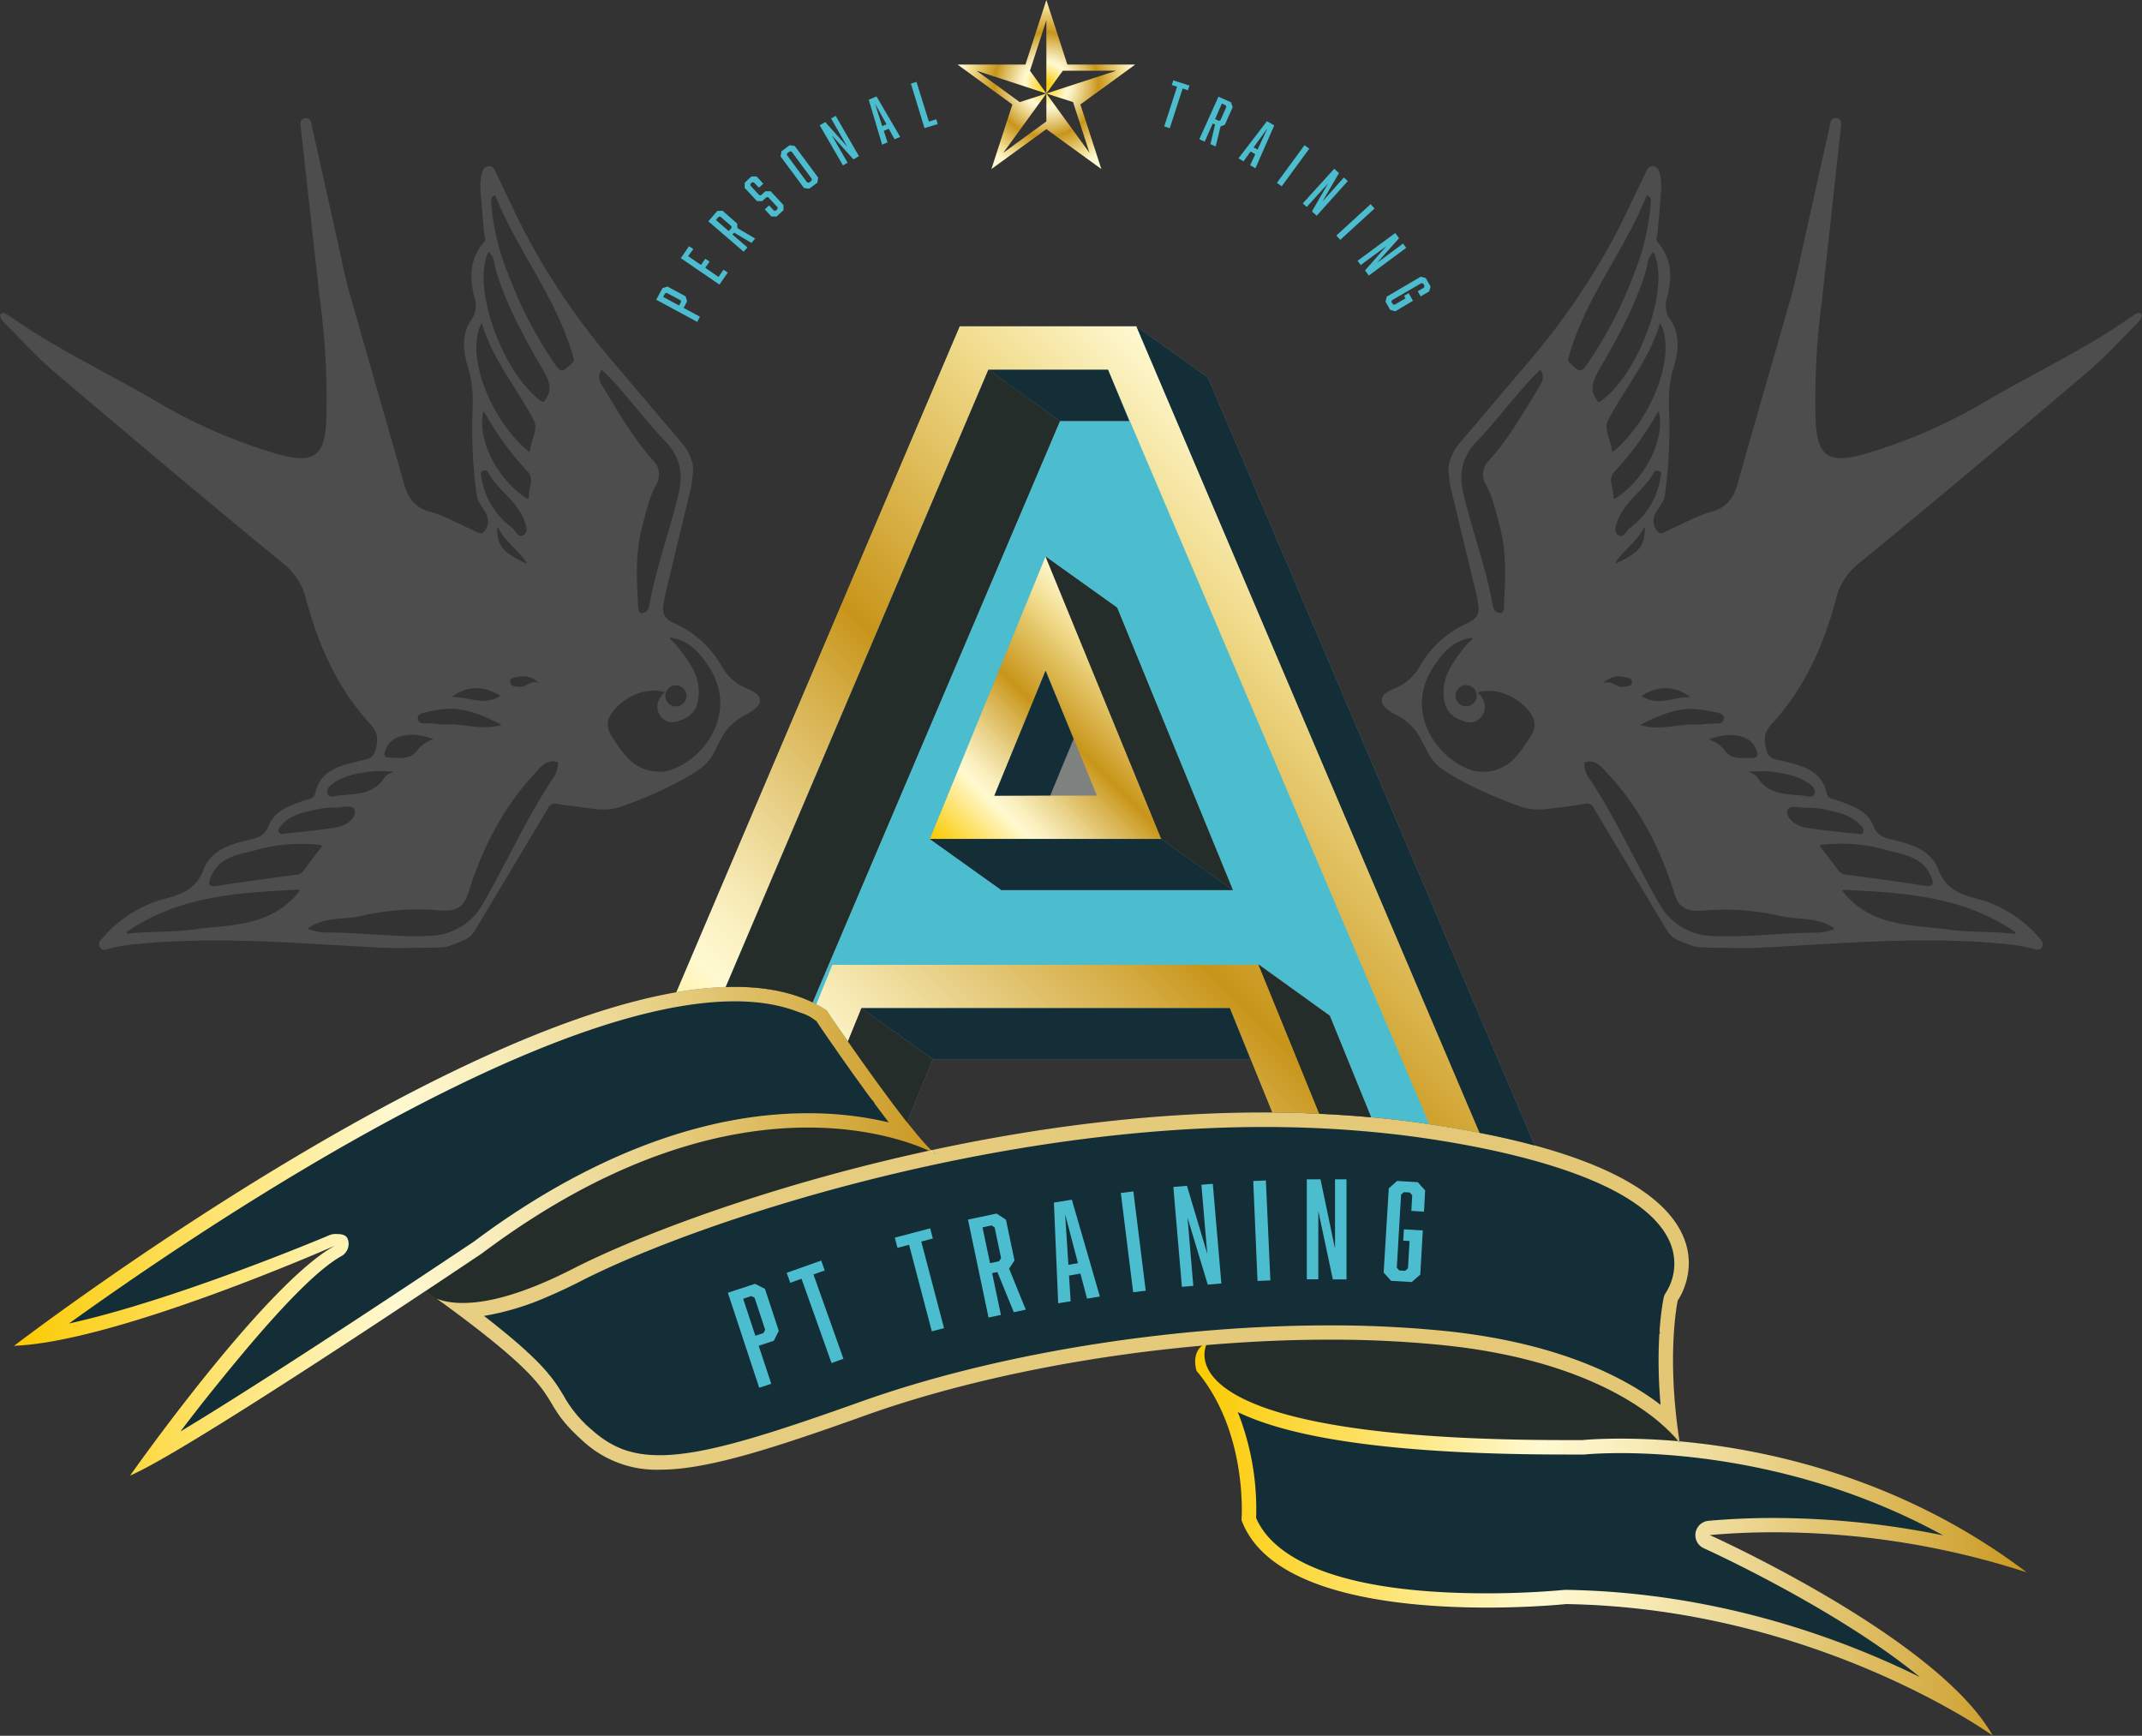 <svg xmlns="http://www.w3.org/2000/svg" xmlns:xlink="http://www.w3.org/1999/xlink" viewBox="0 0 500 405.15"><rect x="0" y="0" width="500" height="405.15" fill="#333333" stroke="none"/><defs><style>.cls-1{isolation:isolate;}.cls-2{fill:none;}.cls-24,.cls-3{fill:#142e37;}.cls-4{fill:#4cbdcf;}.cls-5{fill:url(#radial-gradient);}.cls-6{fill:#4d4d4d;}.cls-7{fill:#252d2a;}.cls-8{fill:url(#Gold);}.cls-9{fill:url(#Gold-2);}.cls-10{fill:url(#Gold-3);}.cls-11{fill:url(#Gold-4);}.cls-12{fill:#7d817f;}.cls-13{fill:url(#Gold-5);}.cls-14{fill:url(#Gold-6);}.cls-15{fill:url(#Gold-7);}.cls-16{fill:url(#Gold-8);}.cls-17{fill:url(#Gold-9);}.cls-18{fill:url(#Gold-10);}.cls-19{fill:url(#Gold-11);}.cls-20{fill:url(#Gold-12);}.cls-21{fill:url(#Gold-13);}.cls-22{fill:url(#Gold-14);}.cls-23,.cls-24{mix-blend-mode:multiply;}</style><radialGradient id="radial-gradient" cx="378.62" cy="329.07" r="20.24" gradientUnits="userSpaceOnUse"><stop offset="0.01" stop-color="#fbca00"/><stop offset="0.25" stop-color="#fff9d1"/><stop offset="0.3" stop-color="#faf0c0"/><stop offset="0.39" stop-color="#ecd793"/><stop offset="0.52" stop-color="#d7b04b"/><stop offset="0.6" stop-color="#c8951a"/><stop offset="0.82" stop-color="#e9ce76"/><stop offset="0.87" stop-color="#f1dc8d"/><stop offset="1" stop-color="#fff9d1"/></radialGradient><linearGradient id="Gold" x1="232.88" y1="645.24" x2="528.58" y2="645.24" xlink:href="#radial-gradient"/><linearGradient id="Gold-2" x1="232.88" y1="578.26" x2="528.58" y2="578.26" xlink:href="#radial-gradient"/><linearGradient id="Gold-3" x1="137.66" y1="578.26" x2="352.8" y2="578.26" xlink:href="#radial-gradient"/><linearGradient id="Gold-4" x1="232.88" y1="623.26" x2="528.58" y2="623.26" xlink:href="#radial-gradient"/><linearGradient id="Gold-5" x1="232.88" y1="645.82" x2="528.58" y2="645.82" xlink:href="#radial-gradient"/><linearGradient id="Gold-6" x1="413.35" y1="645.82" x2="607.46" y2="645.82" xlink:href="#radial-gradient"/><linearGradient id="Gold-7" x1="232.88" y1="645.96" x2="528.58" y2="645.96" xlink:href="#radial-gradient"/><linearGradient id="Gold-8" x1="413.35" y1="645.96" x2="607.46" y2="645.96" xlink:href="#radial-gradient"/><linearGradient id="Gold-9" x1="-4317.16" y1="610.68" x2="6567.36" y2="610.68" xlink:href="#radial-gradient"/><linearGradient id="Gold-10" x1="134.06" y1="596.71" x2="503.44" y2="596.71" xlink:href="#radial-gradient"/><linearGradient id="Gold-11" x1="410.1" y1="668.89" x2="744.92" y2="668.89" xlink:href="#radial-gradient"/><linearGradient id="Gold-12" x1="355.2" y1="508.92" x2="401.66" y2="462.46" xlink:href="#radial-gradient"/><linearGradient id="Gold-13" x1="309.25" y1="628.2" x2="475.79" y2="461.66" xlink:href="#radial-gradient"/><linearGradient id="Gold-14" x1="289.88" y1="608.82" x2="456.41" y2="442.29" xlink:href="#radial-gradient"/></defs><title>Untitled-2</title><g class="cls-1"><g id="Layer_1" data-name="Layer 1"><polygon class="cls-2" points="244.13 129.89 217.13 195.81 271.14 195.81 244.13 129.89"/><path class="cls-2" d="M335.53,544.63l-3.18,7.81c3.88,5.55,9.32,13.19,13.8,18.87a69.4,69.4,0,0,0,5.63,6.52c24.6-5.3,52-9,79.58-8.79h.07l-9.95-24.41Z" transform="translate(-134.37 -309.34)"/><path class="cls-3" d="M533.42,667.64c40.12-3.55,74,8.7,74,8.7-29.06-22-60.5-28.74-81-30.58l-.27,0a127.78,127.78,0,0,0-22.37-.27c-92.38.55-89.18-18.67-87.83-22.17a3.17,3.17,0,0,1,.25-.54,4.38,4.38,0,0,0-1.09.62c-2.75,2-1.43,6-1.43,6,12.1,14.33,10.5,34.81,10.5,34.81,9.72,26.56,75.76,19.61,75.76,19.61,58.23.94,99.57,30.69,99.57,30.69C586.58,691.53,533.42,667.64,533.42,667.64Z" transform="translate(-134.37 -309.34)"/><path class="cls-3" d="M525.94,612.91s16.37-22.73-33.39-36.19c-3.86-1.05-8.11-2-12.8-3h-.08c-3.66-.72-7.61-1.39-11.82-2l-1.07-.16c-8.1-1.17-16.28-1.9-24.47-2.27q-5.47-.26-10.95-.28h-.07c-27.57-.19-55,3.49-79.57,8.79a12.07,12.07,0,0,0,1,.86s-.52-.29-1.53-.75c-2.92.63-5.79,1.29-8.62,2-8.48,2-16.56,4.2-24.13,6.46h-.08q-6.36,1.9-12.22,3.84h0l-.06,0c-8.66,2.87-16.41,5.76-23,8.47-6,2.45-11,4.76-15,6.77-18.29,9.36-27.55,8.71-31.9,6.94,33.18,24,21.76,22.12,34,33.12,12.6,11.36,27.68,7.88,66-5.83,22.59-8.09,50.82-13.86,78.87-16.33a4.38,4.38,0,0,1,1.09-.62,3.17,3.17,0,0,0-.25.54,299.12,299.12,0,0,1,55.45,0c38.5,4,52.5,19.57,54.75,22.41l.27,0C523.21,625.33,525.94,612.91,525.94,612.91Z" transform="translate(-134.37 -309.34)"/><path class="cls-3" d="M286.79,579.43a110.1,110.1,0,0,1,24.38-6.14l1.72-.21a89.41,89.41,0,0,1,11.13-.55h.07a76.15,76.15,0,0,1,20.3,2.92,51.67,51.67,0,0,1,6.81,2.49c1,.46,1.53.75,1.53.75a12.07,12.07,0,0,1-1-.86,67.78,67.78,0,0,1-5.64-6.52c-4.47-5.68-9.91-13.32-13.8-18.87l0-.05v0c-3-4.23-5-7.24-5-7.24-.77-.5-1.57-1-2.39-1.38-.3-.15-.6-.32-.91-.47-5.74-2.75-12.59-3.83-20.24-3.58h0a84.52,84.52,0,0,0-11.43,1.23h-.07c-60.6,10.51-154.6,82.52-154.6,82.52,23.94-.86,74.91-23.37,74.91-23.37-16.44,9-47.82,53.66-47.82,53.66,9.87-4.17,48.22-29.3,68.83-43l.21-.14c7.85-5.21,13.07-8.73,13.07-8.73a175.25,175.25,0,0,1,26.51-16.57l.09,0a136.19,136.19,0,0,1,13.39-5.85Z" transform="translate(-134.37 -309.34)"/><path class="cls-4" d="M287.55,379.3l1.48-2.73,1.16-.34,4.23,2.28.34,1.17-.82,1.52,3.82,2.07-.65,1.2Zm5.71.15L290,377.7l-.38.12-.45.82,3.72,2,.45-.81Z" transform="translate(-134.37 -309.34)"/><path class="cls-4" d="M293.29,369.6l1.92-2.79,1,.66L295,369.13l3,2.05,1-1.45,1,.67-1,1.45,3.09,2.13,1.16-1.69,1,.67-1.94,2.81Z" transform="translate(-134.37 -309.34)"/><path class="cls-4" d="M299.72,361l2.07-2.41,1.22-.08,3.42,3,.08,1.07,4.14,2.45-.87,1-4.06-2.39-.38.45,3.51,3-.9,1Zm5.4,1.15-2.58-2.23-.4,0-.66.76,3,2.6.66-.76Z" transform="translate(-134.37 -309.34)"/><path class="cls-4" d="M310.32,351.91l-.41,0-.37.34v.41l2.08,2.24.41,0,1-.92,1.22,0,3,3.21,0,1.21-1.6,1.48-1.21,0-1.55-1.67,1-.94,1.16,1.25.4,0,.42-.39,0-.41-2.18-2.35h-.41l-1,.91-1.22,0-2.88-3.11.05-1.21,1.54-1.43,1.21,0,1.56,1.68-1,.94Z" transform="translate(-134.37 -309.34)"/><path class="cls-4" d="M325.34,350.78l-.18,1.2-1.92,1.42-1.2-.18-5.45-7.36.18-1.2,1.92-1.42,1.2.18Zm-7.23-5.66-.06.4,4.73,6.4.4.06.64-.47.06-.4-4.73-6.39-.4-.06Z" transform="translate(-134.37 -309.34)"/><path class="cls-4" d="M325.71,338.57l1.29-.74,5.13,5.74L328.37,337l1.07-.62,5.43,9.41-1.28.75-5.08-5.65,3.71,6.43-1.08.63Z" transform="translate(-134.37 -309.34)"/><path class="cls-4" d="M340.68,339.89l.86,2.68-1.26.54-3.12-10.49,1.81-.78,5.53,9.45-1.31.56-1.36-2.46Zm-2.06-6.35,1.68,5.23,1-.42Z" transform="translate(-134.37 -309.34)"/><path class="cls-4" d="M350.17,339.24,347,328.86l1.31-.41,2.88,9.26,1.73-.53.35,1.12Z" transform="translate(-134.37 -309.34)"/><path class="cls-4" d="M410.43,330l-3,9.26-1.3-.42,3-9.26-1.24-.39.35-1.09,3.78,1.21-.35,1.09Z" transform="translate(-134.37 -309.34)"/><path class="cls-4" d="M418.79,331.91l2.9,1.29.43,1.14-1.84,4.12-1,.39-1.14,4.67-1.22-.54L418,338.4l-.54-.24-1.88,4.24-1.26-.56Zm.46,5.5,1.39-3.11-.15-.38-.91-.4L418,337.15l.91.4Z" transform="translate(-134.37 -309.34)"/><path class="cls-4" d="M426.3,344.69,424.64,347l-1.18-.7,6.65-8.68,1.7,1-4.39,10-1.23-.73,1.19-2.55Zm3.93-5.4L427,343.73l.91.54Z" transform="translate(-134.37 -309.34)"/><path class="cls-4" d="M438.87,343.24l1.11.81-6.43,8.78-1.11-.82Z" transform="translate(-134.37 -309.34)"/><path class="cls-4" d="M445.82,348.73l1.11,1-3.87,6.65,5-5.6.92.83-7.26,8.08-1.11-1,3.79-6.56-5,5.51-.92-.83Z" transform="translate(-134.37 -309.34)"/><path class="cls-4" d="M454.3,357l.93,1-8,7.32-.93-1Z" transform="translate(-134.37 -309.34)"/><path class="cls-4" d="M460.06,363.73l.89,1.2-5.13,5.75,6.06-4.49.74,1-8.74,6.47-.88-1.2,5-5.68-6,4.42-.74-1Z" transform="translate(-134.37 -309.34)"/><path class="cls-4" d="M466,373.93l1.17.31,1.13,1.95-.31,1.17-2,1.16-.69-1.19,1.48-.86.1-.39-.32-.55-.39-.11-6.89,4-.11.39.33.55.39.11,2.58-1.49-.35-.6,1.07-.61,1,1.78L460.08,382l-1.18-.31-1.12-1.95.31-1.17Z" transform="translate(-134.37 -309.34)"/><path class="cls-5" d="M357.89,324.41h15.84l4.89-15.07,4.9,15.07h15.84l-12.8,9.32,4.9,15.07-12.84-9.32-12.83,9.32,4.9-15.07Zm4.45,1.44,10.06,7.32,6.22-2ZM368.57,345l10.05-7.32v-6.52Zm10.05-13.84v-17.1l-3.83,11.79Zm0,0,16.29-5.31H382.46ZM388.68,345l-3.83-11.83-6.23-2Z" transform="translate(-134.37 -309.34)"/><path class="cls-6" d="M302.63,481.88a11.67,11.67,0,0,1,3.45-4.19c1.34-1.33,5.7-2.63,5.67-4.86s-3.83-2.68-5.7-4.3a11.85,11.85,0,0,1-2.91-3.16,24,24,0,0,0-11.51-10.62c-3.48-1.59-2.41-3.83-2-6.57.46-1.89,4.85-20.1,5.93-24.58a15.67,15.67,0,0,0,.35-2l.28-2.42-.12-1.43a12.28,12.28,0,0,0-2.3-4.75c-5.49-6.41-10.92-12.87-16.39-19.3a163.62,163.62,0,0,1-19.61-28.49c-2.68-5-5-10.13-7.46-15.2-.43-.87-.73-2-1.91-1.86s-1.49,1.22-1.67,2.16a13.78,13.78,0,0,0-.2,3.39c.23,3.31.54,6.62.82,9.93.16,1.16.59,1.54-.06,2.3-3.34,3.9-3.38,8.38-2.12,13a5.72,5.72,0,0,1-.92,5.27c-2.29,3.43-1.69,7.49-.55,11.23s1.1,7.24.94,11.16a110.47,110.47,0,0,0,1,18.29c.2,1.57,1.49,3,2.28,4.48a3.65,3.65,0,0,1-.57,4.07c-.75.93-2-.12-3-.54-3.2-1.41-6.3-3.19-9.64-4.11-3.56-1-5.1-3.19-6-6.43-4.18-14.75-8.45-29.47-12.64-44.21-.79-2.78-1.44-5.6-2-8.43l-6.81-30.56c-.18-1-.29-2.46-1.77-2.21-1.22.21-1,1.45-.88,2.42L209,378.9a174.48,174.48,0,0,1,1.54,28.61c-.35,8.58-3.19,10.14-11.52,7.77a122.63,122.63,0,0,1-28.33-12.35c-11.29-6.61-23.19-12.16-33.93-19.71-.71-.49-1.76-1.15-2.18-.62s.18,1.51.72,2c3.94,3.94,7.69,8.1,11.92,11.7,17.7,15,35.45,30,53.43,44.7a15.24,15.24,0,0,1,5.26,8.57c2.88,10.62,7.33,20.54,14.85,28.72,1.86,2,1.92,3.53,1.33,5.93s-2.33,2.31-4,2.76c-4.33,1.15-8.91,2-10.12,7.46-.35,1.54-1.79,1.41-2.87,1.83-3.18,1.22-6.62,2.27-8,5.76-.84,2.18-2.23,2.79-4.26,3.26-4.43,1-9.15,2.37-10.91,6.93-1.69,4.39-4.69,5.73-8.76,6.82a28.72,28.72,0,0,0-14.64,9c-.61.71-1.52,1.46-.71,2.52.66.85,1.48.32,2.31.13a42.77,42.77,0,0,1,5.35-.93c19.48-2,38.92-.19,58.36.8,1,0,2.61.08,3.6.06,6.18-.07,5.15,0,9.92-.16a6.45,6.45,0,0,0,2.21-.45l2.86-1.11h0a5.66,5.66,0,0,0,2.78-2.35l17-28.4a1.75,1.75,0,0,1,2.2-1.17c2.44.39,4.91.65,7.36,1h0c.9.11,4.63.87,8.08-.54,0,0,10.28-3.49,17.64-8.44C300.4,487.06,301.18,484.59,302.63,481.88ZM248.3,368.33a.17.17,0,0,1,.26-.05c1.28,1.08,1.17,2.73,1.57,4.07,2.46,8.31,6.63,15.79,10.94,23.24.77,1.32,2.28,3.93,1.18,6a5.57,5.57,0,0,1-.89,1.44.36.36,0,0,1-.47.07C251.81,396.75,244.46,376.64,248.3,368.33Zm9.08,57.37c-6.64-4.15-11.67-13.44-10.22-20.14a.16.16,0,0,1,.29,0,70,70,0,0,0,10.28,14.06,3.33,3.33,0,0,1,.5,2.88,15.72,15.72,0,0,0-.44,3A.27.27,0,0,1,257.38,425.7Zm-2.13,41.66a5,5,0,0,1,4.87,1.37c-2.14-.69-2.85,1.08-4.52.91-.83-.09-2,0-2.13-1C253.27,467.52,254.47,467.49,255.25,467.36Zm-4.62-34.89c1.81,3.61,4.76,5.19,6.6,8.15a.13.13,0,0,1-.16.18c-5.36-2.55-6.63-4-6.64-8.28A.11.11,0,0,1,250.63,432.47Zm-3.8-47.78c2.59,8.76,8.22,15.22,12.1,22.66,1.2,2.3-.64,4.54-.85,7.21a.22.22,0,0,1-.36.16C248.6,407,242.91,391.94,246.83,384.69ZM246.78,421c-.16-.87-.54-1.68.77-1.85a.87.87,0,0,1,.66.28c2.22,4.29,6.87,6.74,8.55,11.44.44,1.21,1,2.65-.13,3.33-1.37.85-1.85-1-2.73-1.67A18,18,0,0,1,246.78,421Zm4.42,50.76c-3.91,2.52-7.69.1-11.4.28C243.28,469.32,247.43,469.31,251.2,471.8Zm-16.8,3.67c5.46-1.21,9.19-1,17.1,3.09-4.68,1.39-8.78-.29-13-.1-1.2.05-2.64-.21-4-.25-1,0-2.33.3-2.58-1S233.37,475.69,234.4,475.47Zm-9.68,8.15c1.52-2.84,6.06-3.56,10.82-1.69a7.26,7.26,0,0,0-3.74,2.55c-1.63,2.36-4.47,1.77-6.78,1.73C223.56,486.19,224.22,484.56,224.72,483.62Zm-12.38,8.44c2.78-1.81,5.95-2.3,9.15-2.65,1.18-.12,2.39,0,4.66,0-1.25.91-1.49.63-2.1,1.56-2.66,4.05-7,3.67-10.93,4.13-.78.09-2.12.74-2.34-.77C210.63,493.25,211.54,492.59,212.34,492.06Zm-12.08,9.7c2-2.11,4.7-2.71,7.35-3.31a19.19,19.19,0,0,1,5-.57c1.56.07,4.42-1,4.58.86s-2.21,3.39-4.25,3.74c-3.91.69-7.89,1-12.27,1.5-.13,0-.87.29-1.18-.36C199.1,502.81,199.77,502.28,200.26,501.76ZM179.7,526.28c-5.11.7-10.34.39-15.52,1a.25.25,0,0,1-.17-.45c12-8.3,25.74-9.15,40-9.83a.25.25,0,0,1,.21.4C197.58,525.74,188.25,525.1,179.7,526.28Zm23.6-12.75c-6,.83-12,1.61-18,2.55-2.4.38-2.42-.41-1.62-2.27,1.94-4.52,6.4-5,10.21-6a39.24,39.24,0,0,1,15.4-1.23.26.26,0,0,1,.17.41c-1.59,2.08-3,3.86-4.31,5.69A2.39,2.39,0,0,1,203.3,513.53Zm61.32-26.16a6.29,6.29,0,0,1-1.42,4c-6.13,9.31-10.65,19.51-16.22,29.13a14.52,14.52,0,0,1-11.69,7.24c-8.37.49-16.66-.79-25-.75a12.2,12.2,0,0,1-3.8-.75.24.24,0,0,1,0-.44c4.11-2.52,8.22-1.79,11.87-2.6a58.39,58.39,0,0,1,18-1.4c4.71.43,6.3-.8,7.33-4.07,3.15-10.1,7.82-19.41,15-27.28,1.53-1.68,3.28-4.25,6-3.15Zm1.46-91.7c-.8.47-1.53-.38-2-1.08a97.51,97.51,0,0,1-11.17-21.49A54.9,54.9,0,0,1,249,356.33c0-.45-.07-.91.81-1.36a.14.14,0,0,1,.2.07c5.27,13.13,14.62,24.26,18.33,38.22a.44.44,0,0,1-.14.46A13.61,13.61,0,0,1,266.08,395.67Zm8.63.1a.22.22,0,0,1,.34,0c1.39,1.47,2.75,2.83,4,4.27,3.56,4.11,6.9,8.43,10.66,12.35,3.39,3.54,4.16,7.49,3.11,12-2.06,8.8-5.29,17.3-6.88,26.22-.2,1.11-.86,1.9-1.92,1.81-.7-.06-.69-1.42-.73-2.22-.3-6-.64-12,1-18,.89-3.26,1.55-6.61,3.17-9.59a4.65,4.65,0,0,0-.76-5.93c-4.62-5.17-8-11.18-11.6-17.07C274.47,398.59,273.68,397.47,274.71,395.77Zm16,93.38a10.08,10.08,0,0,1-9.93-3,27.54,27.54,0,0,1-1.82-2.25c-1.59-2.57-4.24-4.88-1.61-8.37,2.84-3.76,7.89-5.85,12.2-4.63-1.65,1.58-2.35,3.38-1.12,5.4a3.41,3.41,0,0,0,4.17,1.36c2.28-.68,4.12-1.93,4.65-4.54,1.14-5.56-2-9.42-5.13-13.32a7.6,7.6,0,0,0-1.3-1.23.22.22,0,0,1,.17-.38c4.32.62,6.82,3.63,9,7C306.64,475.72,298.82,486.62,290.66,489.15Zm-1-17a2.47,2.47,0,1,1,2.05,2.05A2.48,2.48,0,0,1,289.7,472.11Z" transform="translate(-134.37 -309.34)"/><path class="cls-6" d="M471.22,489c7.36,4.95,17.64,8.44,17.64,8.44,3.45,1.41,7.19.65,8.08.54h0c2.46-.3,4.92-.56,7.37-1a1.76,1.76,0,0,1,2.2,1.17l17,28.4a5.64,5.64,0,0,0,2.79,2.35h0l2.86,1.11a6.4,6.4,0,0,0,2.2.45c4.77.16,3.74.09,9.92.16,1,0,2.62,0,3.6-.06,19.45-1,38.88-2.83,58.36-.8a42.15,42.15,0,0,1,5.35.93c.83.19,1.66.72,2.31-.13.81-1.06-.1-1.81-.7-2.52a28.7,28.7,0,0,0-14.65-9c-4.06-1.09-7.06-2.43-8.76-6.82-1.75-4.56-6.48-5.91-10.91-6.93-2-.47-3.42-1.08-4.26-3.26-1.35-3.49-4.79-4.54-8-5.76-1.07-.42-2.52-.29-2.86-1.83-1.22-5.42-5.79-6.31-10.12-7.46-1.7-.45-3.44-.27-4-2.76s-.52-3.91,1.33-5.93c7.53-8.18,12-18.1,14.86-28.72a15.16,15.16,0,0,1,5.25-8.57c18-14.69,35.73-29.67,53.43-44.7,4.24-3.6,8-7.76,11.93-11.7.53-.54,1.17-1.46.71-2s-1.47.13-2.17.62c-10.75,7.55-22.65,13.1-33.94,19.71a122.63,122.63,0,0,1-28.33,12.35c-8.33,2.37-11.17.81-11.52-7.77a174.48,174.48,0,0,1,1.54-28.61l4.32-39.56c.1-1,.33-2.21-.88-2.42-1.49-.25-1.6,1.18-1.78,2.21l-6.8,30.56c-.6,2.83-1.25,5.65-2,8.43-4.2,14.74-8.47,29.46-12.65,44.21-.92,3.24-2.46,5.45-6,6.43-3.34.92-6.44,2.7-9.65,4.11-1,.42-2.21,1.47-3,.54a3.69,3.69,0,0,1-.57-4.07c.8-1.49,2.08-2.91,2.29-4.48a110.46,110.46,0,0,0,1-18.29c-.16-3.92-.19-7.44.95-11.16s1.73-7.8-.55-11.23a5.67,5.67,0,0,1-.92-5.27c1.25-4.61,1.21-9.09-2.13-13-.64-.76-.22-1.14-.05-2.3.27-3.31.59-6.62.81-9.93a13.31,13.31,0,0,0-.2-3.39c-.18-.94-.52-2.05-1.66-2.16s-1.49,1-1.92,1.86c-2.48,5.07-4.78,10.22-7.46,15.2a163.57,163.57,0,0,1-19.6,28.49c-5.48,6.43-10.91,12.89-16.39,19.3a12.44,12.44,0,0,0-2.31,4.75l-.12,1.43.28,2.42a17.66,17.66,0,0,0,.36,2c1.08,4.48,5.46,22.69,5.93,24.58.41,2.74,1.49,5-2,6.57a24,24,0,0,0-11.51,10.62,12.19,12.19,0,0,1-2.91,3.16c-1.87,1.62-5.66,2-5.7,4.3s4.33,3.53,5.66,4.86a11.71,11.71,0,0,1,3.46,4.19C467.57,484.59,468.34,487.06,471.22,489Zm36.63-85.88a.36.36,0,0,1-.47-.07,5.87,5.87,0,0,1-.89-1.44c-1.09-2.08.42-4.69,1.18-6,4.31-7.45,8.48-14.93,10.95-23.24.39-1.34.29-3,1.57-4.07a.16.16,0,0,1,.25.05C524.29,376.64,516.93,396.75,507.85,403.11ZM511,425.49a15.75,15.75,0,0,0-.45-3,3.3,3.3,0,0,1,.51-2.88,70.75,70.75,0,0,0,10.28-14.06.16.16,0,0,1,.29,0c1.44,6.7-3.59,16-10.22,20.14A.27.27,0,0,1,511,425.49Zm4.32,43.17c-.17,1-1.3.89-2.14,1-1.66.17-2.38-1.6-4.51-.91a5,5,0,0,1,4.87-1.37C514.27,467.49,515.47,467.52,515.28,468.66Zm3-36.14c0,4.32-1.28,5.73-6.63,8.28-.12.05-.24-.08-.17-.18,1.84-3,4.79-4.54,6.6-8.15A.11.11,0,0,1,518.31,432.52ZM511,414.72a.23.23,0,0,1-.37-.16c-.21-2.67-2.05-4.91-.85-7.21,3.89-7.44,9.51-13.9,12.1-22.66C525.84,391.94,520.14,407,511,414.72Zm3.81,17.85c-.87.66-1.36,2.52-2.73,1.67-1.1-.68-.56-2.12-.13-3.33,1.69-4.7,6.33-7.15,8.55-11.44a.88.88,0,0,1,.66-.28c1.31.17.93,1,.77,1.85A18,18,0,0,1,514.84,432.57Zm14.1,39.51c-3.71-.18-7.49,2.24-11.39-.28C521.32,469.31,525.46,469.32,528.94,472.08Zm7.81,5.14c-.24,1.29-1.62.95-2.58,1-1.31,0-2.75.3-3.95.25-4.2-.19-8.3,1.49-13,.1,7.91-4.12,11.64-4.3,17.1-3.09C535.37,475.69,537,475.9,536.75,477.22Zm7,9c-2.3,0-5.15.63-6.77-1.73a7.26,7.26,0,0,0-3.74-2.55c4.75-1.87,9.3-1.15,10.81,1.69C544.52,484.56,545.18,486.19,543.72,486.21Zm14.24,8.1c-.22,1.51-1.56.86-2.33.77-4-.46-8.28-.08-10.93-4.13-.61-.93-.85-.65-2.11-1.56,2.28,0,3.48-.1,4.66,0,3.2.35,6.38.84,9.15,2.65C557.2,492.59,558.12,493.25,558,494.31Zm11.3,9.31c-.31.65-1,.35-1.19.36-4.37-.51-8.35-.81-12.27-1.5-2-.35-4.4-2-4.25-3.74s3-.79,4.58-.86a19.19,19.19,0,0,1,5,.57c2.66.6,5.35,1.2,7.35,3.31C569,502.28,569.64,502.81,569.26,503.62Zm-4.73,13.8a.24.24,0,0,1,.2-.4c14.27.68,28,1.53,40,9.83a.25.25,0,0,1-.17.45c-5.18-.63-10.41-.32-15.51-1C580.49,525.1,571.16,525.74,564.53,517.42Zm-.95-4.79c-1.33-1.83-2.72-3.61-4.32-5.69a.26.26,0,0,1,.17-.41,39.31,39.31,0,0,1,15.41,1.23c3.8,1.05,8.27,1.53,10.21,6,.8,1.86.78,2.65-1.63,2.27-6-.94-12-1.72-18-2.55A2.37,2.37,0,0,1,563.58,512.63Zm-59.41-25.3c2.69-1.1,4.43,1.47,6,3.15,7.19,7.87,11.87,17.18,15,27.28,1,3.27,2.61,4.5,7.33,4.07a58.33,58.33,0,0,1,17.95,1.4c3.66.81,7.76.08,11.88,2.6a.25.25,0,0,1,0,.44,12.2,12.2,0,0,1-3.8.75c-8.34,0-16.63,1.24-25,.75a14.52,14.52,0,0,1-11.7-7.24c-5.57-9.62-10.09-19.82-16.22-29.13a6.34,6.34,0,0,1-1.42-4Zm-3.64-93.61a.46.46,0,0,1-.14-.46c3.71-14,13.06-25.09,18.33-38.22a.14.14,0,0,1,.2-.07c.88.45.84.91.81,1.36a54.9,54.9,0,0,1-3.88,16.77,97.51,97.51,0,0,1-11.17,21.49c-.49.7-1.22,1.55-2,1.08A14.11,14.11,0,0,1,500.53,393.72Zm-6.88,5.9c-3.57,5.89-7,11.9-11.6,17.07a4.64,4.64,0,0,0-.75,5.93c1.62,3,2.27,6.33,3.16,9.59,1.63,5.94,1.28,12,1,18,0,.8,0,2.16-.72,2.22-1.06.09-1.72-.7-1.92-1.81-1.59-8.92-4.83-17.42-6.88-26.22-1.06-4.53-.28-8.48,3.11-12,3.75-3.92,7.1-8.24,10.66-12.35,1.25-1.44,2.61-2.8,4-4.27a.22.22,0,0,1,.34,0C495.06,397.47,494.27,398.59,493.65,399.62Zm-24.83,65.6c2.17-3.39,4.67-6.4,9-7a.22.22,0,0,1,.17.38,8.42,8.42,0,0,0-1.3,1.23c-3.09,3.9-6.26,7.76-5.13,13.32.54,2.61,2.37,3.86,4.66,4.54a3.39,3.39,0,0,0,4.16-1.36c1.23-2,.54-3.82-1.12-5.4,4.31-1.22,9.36.87,12.2,4.63,2.64,3.49,0,5.8-1.61,8.37a25.46,25.46,0,0,1-1.81,2.25,10.1,10.1,0,0,1-9.94,3C469.92,486.62,462.11,475.72,468.82,465.22Zm8.18,8.94a2.48,2.48,0,1,1,2.05-2.05A2.49,2.49,0,0,1,477,474.16Z" transform="translate(-134.37 -309.34)"/><path class="cls-4" d="M304.27,611.08,310.6,609l2.33,1.17,3.23,9.8L315,622.29l-3.53,1.17,2.93,8.87-2.81.92Zm8.71,8.64-2.47-7.47-.78-.39-1.89.63,2.85,8.63,1.89-.62Z" transform="translate(-134.37 -309.34)"/><path class="cls-4" d="M324.25,606.81l7,19.68-2.78,1-7-19.68-2.63.94-.83-2.32,8.05-2.86.83,2.31Z" transform="translate(-134.37 -309.34)"/><path class="cls-4" d="M349.42,599.13l5.31,20.21-2.85.75-5.31-20.21-2.71.72-.62-2.38,8.26-2.17.62,2.37Z" transform="translate(-134.37 -309.34)"/><path class="cls-4" d="M360.32,594l6.68-1.4,2.18,1.42,2,9.51-1.26,1.92,3.89,9.58-2.79.59-3.83-9.37-1.23.25,2.05,9.75-2.89.61Zm7.73,9-1.5-7.16-.73-.47-2.11.44,1.76,8.36,2.1-.44Z" transform="translate(-134.37 -309.34)"/><path class="cls-4" d="M383.9,607.07l.39,6-2.91.47-1-23.5,4.19-.68,6.54,22.6-3,.49-1.54-5.85ZM383,592.75l.76,11.8,2.24-.37Z" transform="translate(-134.37 -309.34)"/><path class="cls-4" d="M396,587.79l2.93-.36,2.88,23.17-2.93.36Z" transform="translate(-134.37 -309.34)"/><path class="cls-4" d="M408.26,586.39l3.18-.27L416.18,602l-1.37-16.13,2.66-.22,2,23.26-3.18.27-4.72-15.6,1.35,15.89-2.66.23Z" transform="translate(-134.37 -309.34)"/><path class="cls-4" d="M426.91,585l2.95-.13,1.05,23.33-3,.13Z" transform="translate(-134.37 -309.34)"/><path class="cls-4" d="M439.42,584.61h3.19L446,600.8l0-16.2h2.68l0,23.36h-3.19L442.1,592l0,15.94h-2.68Z" transform="translate(-134.37 -309.34)"/><path class="cls-4" d="M458.55,586.72l1.94-1.73,4.82.28,1.73,1.94-.28,4.94-2.95-.17.21-3.65-.58-.65-1.38-.08-.64.58-1,17.05.58.65,1.38.08.65-.58.37-6.38-1.48-.08.16-2.64,4.41.26-.59,10.3-2,1.74-4.81-.28-1.74-1.95Z" transform="translate(-134.37 -309.34)"/><path class="cls-2" d="M342.65,579.9c2.83-.67,5.7-1.33,8.61-2a50.85,50.85,0,0,0-6.8-2.49Z" transform="translate(-134.37 -309.34)"/><polygon class="cls-3" points="230.59 86.33 230.66 86.38 230.69 86.33 230.59 86.33"/><path class="cls-2" d="M350.4,578.13l.86-.19-.25-.11Z" transform="translate(-134.37 -309.34)"/><path class="cls-2" d="M233.81,610.61l0,0" transform="translate(-134.37 -309.34)"/><path class="cls-2" d="M519,639.15a69.34,69.34,0,0,1,6.33,5.59A41.62,41.62,0,0,0,519,639.15Z" transform="translate(-134.37 -309.34)"/><path class="cls-7" d="M444.72,622c-9.41,0-19.08.44-28.78,1.27-1.32,3.46-4.44,22.19,84,22.19l3.82,0s3.26-.34,8.9-.34c3.59,0,8.16.14,13.46.6-.19-.24-.47-.57-.85-1a69.34,69.34,0,0,0-6.33-5.59c-7.81-5.71-22.49-13.22-47.56-15.82A260,260,0,0,0,444.72,622Z" transform="translate(-134.37 -309.34)"/><path class="cls-7" d="M323,572.52c-18.55,0-44.8,5.92-76.1,29.38,0,0-5.22,3.51-13.05,8.71l.14.13,1.62,1.17A12.91,12.91,0,0,0,238,613a18.54,18.54,0,0,0,4.54.52c5.39,0,13.54-1.81,25.66-8,14.81-7.58,45.25-19.26,82.22-27.35l.61-.3C347.21,576.13,337.44,572.52,323,572.52Z" transform="translate(-134.37 -309.34)"/><path class="cls-7" d="M526.29,645.75c-.33-.34-.66-.68-1-1,.38.42.66.75.85,1Z" transform="translate(-134.37 -309.34)"/><path class="cls-8" d="M526.29,645.75c-.33-.34-.66-.68-1-1,.38.42.66.75.85,1Z" transform="translate(-134.37 -309.34)"/><path class="cls-7" d="M415.94,623.3c9.7-.83,19.37-1.27,28.78-1.27a260,260,0,0,1,26.68,1.3c25.07,2.6,39.75,10.11,47.56,15.82-38.84-30.36-103.31-17.08-103.31-17.08-.09.36-.16.72-.22,1.07a4.6,4.6,0,0,1,.77-.38A3.64,3.64,0,0,0,415.94,623.3Z" transform="translate(-134.37 -309.34)"/><path class="cls-9" d="M352.8,578.69a10.63,10.63,0,0,1-1-.86l-.52.11C352.28,578.4,352.8,578.69,352.8,578.69Z" transform="translate(-134.37 -309.34)"/><path class="cls-10" d="M352.8,578.69a10.63,10.63,0,0,1-1-.86l-.52.11C352.28,578.4,352.8,578.69,352.8,578.69Z" transform="translate(-134.37 -309.34)"/><path class="cls-11" d="M415.43,623.14l-.33.24.3,0Z" transform="translate(-134.37 -309.34)"/><polygon class="cls-12" points="244.13 129.89 244.11 129.94 244.17 129.98 244.13 129.89"/><path class="cls-12" d="M351.5,505.14h53.94l-27-65.83Zm28-10.14-13,.05,11.93-29.13L385,481.78Z" transform="translate(-134.37 -309.34)"/><path class="cls-12" d="M332.35,552.44h0l0-.05Z" transform="translate(-134.37 -309.34)"/><path class="cls-4" d="M399.74,385.6l0-.09H358.47L292.33,540.93a84.21,84.21,0,0,1,11.42-1.23h0l61.27-144,0-.05,0-.05.07.05H393l4.91,11.92H381.75L324,543.28c.31.15.6.32.91.47.81.43,1.62.88,2.39,1.38,0,0,2,3,5,7.24v0l3.15-7.74h.06v0h86L431.43,569q5.44,0,10.89.28l-14.21-34.86,16.66,12,9.65,23.7q6.24.55,12.42,1.45l1.07.16q6.33.93,11.83,2l-80.1-188.24Zm22.4,131.48h-54l-16.69-11.92h54v0H351.5l27-65.83,0-.07,0,0,0,0,0,.09,16.59,11.85Z" transform="translate(-134.37 -309.34)"/><path class="cls-12" d="M479.74,573.76Z" transform="translate(-134.37 -309.34)"/><polygon class="cls-12" points="232.12 185.72 245.15 185.66 250.6 172.45 244.05 156.58 232.12 185.72"/><path class="cls-12" d="M492.62,576.72,416.33,397.45,399.74,385.6l-.1-.08,80.1,188.24h0C484.48,574.68,488.75,575.67,492.62,576.72Z" transform="translate(-134.37 -309.34)"/><polygon class="cls-12" points="217.78 247.24 291.84 247.24 287.05 235.32 201.15 235.32 201.09 235.32 217.78 247.24"/><polygon class="cls-12" points="247.37 98.25 263.56 98.25 258.65 86.33 230.78 86.33 247.37 98.25 247.37 98.25"/><path class="cls-12" d="M335.46,544.65l-3.15,7.74,0,.05c3.88,5.55,9.32,13.19,13.8,18.87l6-14.73Z" transform="translate(-134.37 -309.34)"/><polygon class="cls-12" points="244.17 129.98 244.11 129.94 244.07 129.91 244.1 129.98 271.07 195.81 271.07 195.83 287.77 207.75 260.76 141.83 244.17 129.98"/><polygon class="cls-12" points="217.06 195.83 233.75 207.75 287.77 207.75 271.07 195.83 217.06 195.83"/><path class="cls-12" d="M381.75,407.59l-16.6-11.92-.07-.05,0,.05,0,.05-61.27,144c7.64-.25,14.5.83,20.24,3.58l57.74-135.69Z" transform="translate(-134.37 -309.34)"/><path class="cls-12" d="M428.11,534.46l14.21,34.86h0q6.06.27,12.1.82h0l-9.65-23.7Z" transform="translate(-134.37 -309.34)"/><path class="cls-13" d="M526.43,645.9a.68.68,0,0,0,0-.14h-.12Z" transform="translate(-134.37 -309.34)"/><path class="cls-14" d="M526.43,645.9a.68.68,0,0,0,0-.14h-.12Z" transform="translate(-134.37 -309.34)"/><path class="cls-7" d="M526.14,645.73c.23.29.34.45.34.45s0-.19-.05-.28l-.14-.15Z" transform="translate(-134.37 -309.34)"/><path class="cls-15" d="M526.14,645.73c.23.29.34.45.34.45s0-.19-.05-.28l-.14-.15Z" transform="translate(-134.37 -309.34)"/><path class="cls-16" d="M526.14,645.73c.23.29.34.45.34.45s0-.19-.05-.28l-.14-.15Z" transform="translate(-134.37 -309.34)"/><polygon class="cls-2" points="249.48 185.71 256.02 185.71 244.06 156.52 232.1 185.71 249.48 185.71"/><path class="cls-2" d="M365.07,395.6,303.75,539.7h0c7.64-.25,14.5.83,20.24,3.58.31.15.6.32.91.47l1.19-2.93,2.56-6.28H428.2l2.56,6.28,11.61,28.5c8.2.37,16.38,1.1,24.47,2.27l1.07.16L393,395.6ZM351.43,505.14l27-65.91,27,65.91Z" transform="translate(-134.37 -309.34)"/><path class="cls-17" d="M415.94,623.3c9.7-.83,19.37-1.27,28.78-1.27a260,260,0,0,1,26.68,1.3c25.07,2.6,39.75,10.11,47.56,15.82a41.62,41.62,0,0,1,6.33,5.59c.34.33.67.67,1,1h.12c-3.14-20.43-.41-32.85-.41-32.85s21.42-29.73-59.16-41.32c-4.12-.6-8.26-1.07-12.42-1.45s-8.06-.64-12.1-.82q-6.46-.3-12.92-.3c-26.91,0-53.6,3.63-77.62,8.81a10.63,10.63,0,0,0,1,.86s-.52-.29-1.54-.75l-.86.19c-37,8.09-67.41,19.77-82.22,27.35-12.12,6.2-20.27,8-25.66,8A18.54,18.54,0,0,1,238,613a13.49,13.49,0,0,1-1.69-.54c33.18,24,21.75,22.11,34,33.11a25.27,25.27,0,0,0,18.11,6.81c10.7,0,25.24-4.53,47.88-12.64s50.82-13.86,78.87-16.33ZM523.27,611a3.15,3.15,0,0,0-.55,1.24c-.1.45-2.06,9.62-.73,25-8-6.14-23.4-14.45-50.24-17.23a265.22,265.22,0,0,0-27-1.31c-37.37,0-78.35,6.68-109.62,17.87C312.56,644.61,298.44,649,288.35,649c-6.49,0-11.24-1.78-15.85-5.94a28.28,28.28,0,0,1-6.46-7.77c-2.39-4-4.84-8.1-18.69-18.8A62.56,62.56,0,0,0,262.2,612q3.6-1.53,7.52-3.52c13.62-7,37.28-16,65.65-23.27s61.53-12.82,94-12.82c4.84,0,9.62.12,14.31.36,4.12.21,8.16.52,12.15.91,3.56.35,7.07.76,10.5,1.26,18.82,2.7,51.36,9.46,57.8,24.27A12.63,12.63,0,0,1,523.27,611Z" transform="translate(-134.37 -309.34)"/><path class="cls-18" d="M233.81,610.61c7.83-5.2,13.05-8.71,13.05-8.71,31.3-23.46,57.55-29.38,76.1-29.38,14.48,0,24.25,3.61,28.05,5.31l.25.11.52-.11c-6.54-6.23-24.47-32.7-24.47-32.7-5.84-3.8-13.13-5.46-21.43-5.46-58.85,0-168.22,83.79-168.22,83.79,23.94-.86,74.9-23.37,74.9-23.37-16.44,9-47.82,53.66-47.82,53.66,9.88-4.17,48.23-29.3,68.84-43Zm-57.32,32.85c2.54-3.36,5.48-7.15,8.62-11,12.68-15.74,22.73-26.51,29.07-30a3.28,3.28,0,0,0,1.4-3.83c-.43-1.24-1.77-1.26-3-1.26a3.5,3.5,0,0,0-1.36.29c-.42.19-35.77,15.11-60.75,20.6,28.88-20.76,109-75.2,155.43-75.2,7.69,0,14.09,1.54,19,4.57,2.67,3.94,10.35,15.13,16.94,23.68a81.89,81.89,0,0,0-18.9-2.13c-31.39,0-59.76,16.31-78,30C242.88,600.52,200.08,629.28,176.49,643.46Z" transform="translate(-134.37 -309.34)"/><path class="cls-19" d="M533.48,667.64c5.08-.45,10-.65,14.88-.65a192,192,0,0,1,59.1,9.35c-29.06-22-60.5-28.74-81.05-30.58a.68.68,0,0,1,0,.14c0,.09,0,.19.05.28s-.11-.16-.34-.45c-5.3-.46-9.87-.6-13.46-.6-5.64,0-8.9.34-8.9.34l-3.82,0c-88.46,0-85.34-18.73-84-22.19l-.54.05-.3,0c-2.75,2-1.42,6-1.42,6,12.1,14.33,10.49,34.81,10.49,34.81,6.39,17.44,37,20.43,57.35,20.43,10.62,0,18.41-.82,18.41-.82,58.24.94,99.58,30.69,99.58,30.69C586.65,691.53,533.48,667.64,533.48,667.64ZM500,680.43h-.41c-.08,0-7.76.81-18.06.81-40.13,0-51.06-10.76-53.95-17.61a61.42,61.42,0,0,0-4.28-24.7c13.5,6.58,39.16,9.91,76.67,9.91h3.84l.33,0s3.2-.33,8.55-.33c13.27,0,44.14,2.11,75.26,19.2a200.27,200.27,0,0,0-39.58-4.06c-5.13,0-10.23.22-15.17.66a3.36,3.36,0,0,0-1.09,6.42c.4.18,30.7,13.91,50.41,30.06C564.72,692,535.57,681,500,680.43Z" transform="translate(-134.37 -309.34)"/><path class="cls-20" d="M351.43,505.14h54l-27-65.91Zm39-10.09H366.47l12-29.2Z" transform="translate(-134.37 -309.34)"/><path class="cls-21" d="M428.2,534.54H328.67l-2.56,6.28-1.19,2.93c.81.43,1.62.88,2.39,1.38,0,0,2,3,5,7.24l3.16-7.74h86L431.36,569q5.5,0,11,.28l-11.61-28.5Z" transform="translate(-134.37 -309.34)"/><path class="cls-22" d="M365.07,395.6H393l75,176.15q6.33.93,11.83,2h0L399.63,385.51H358.4L292.25,540.94a84,84,0,0,1,11.5-1.24Z" transform="translate(-134.37 -309.34)"/><polygon class="cls-2" points="244.13 129.89 244.11 129.94 244.17 129.98 244.13 129.89"/><path class="cls-2" d="M351.5,505.14h53.94l-27-65.83Zm28-10.14-13,.05,11.93-29.13L385,481.78Z" transform="translate(-134.37 -309.34)"/><path class="cls-4" d="M332.35,552.44h0l0-.05Z" transform="translate(-134.37 -309.34)"/><path class="cls-4" d="M479.74,573.76Z" transform="translate(-134.37 -309.34)"/><polygon class="cls-3" points="232.12 185.72 245.15 185.66 250.6 172.45 244.05 156.58 232.12 185.72"/><path class="cls-3" d="M492.62,576.72,416.33,397.45,399.74,385.6l-.1-.08,80.1,188.24h0C484.48,574.68,488.75,575.67,492.62,576.72Z" transform="translate(-134.37 -309.34)"/><polygon class="cls-3" points="217.78 247.24 291.84 247.24 287.05 235.32 201.15 235.32 201.09 235.32 217.78 247.24"/><polygon class="cls-3" points="247.37 98.25 263.56 98.25 258.65 86.33 230.78 86.33 247.37 98.25 247.37 98.25"/><path class="cls-7" d="M335.46,544.65l-3.15,7.74,0,.05c3.88,5.55,9.32,13.19,13.8,18.87l6-14.73Z" transform="translate(-134.37 -309.34)"/><polygon class="cls-7" points="244.17 129.98 244.11 129.94 244.07 129.91 244.1 129.98 271.07 195.81 271.07 195.83 287.77 207.75 260.76 141.83 244.17 129.98"/><polygon class="cls-3" points="217.06 195.83 233.75 207.75 287.77 207.75 271.07 195.83 217.06 195.83"/><path class="cls-7" d="M381.75,407.59l-16.6-11.92-.07-.05,0,.05,0,.05-61.27,144c7.64-.25,14.5.83,20.24,3.58l57.74-135.69Z" transform="translate(-134.37 -309.34)"/><path class="cls-7" d="M428.11,534.46l14.21,34.86h0q6.06.27,12.1.82h0l-9.65-23.7Z" transform="translate(-134.37 -309.34)"/><path class="cls-2" d="M293.65,577.83l-.52.11c1,.46,1.53.75,1.53.75A12.07,12.07,0,0,1,293.65,577.83Z" transform="translate(-134.37 -309.34)"/><polygon class="cls-4" points="207.24 76.26 207.2 76.17 207.13 76.17 207.13 76.19 207.24 76.26"/><g class="cls-23"><path class="cls-24" d="M251,619.29s7.52,2,33.41-9.07C284.4,610.22,258.74,625.71,251,619.29Z" transform="translate(-134.37 -309.34)"/><path class="cls-24" d="M257.19,624.65s7.52,2,33.41-9.07C290.6,615.58,264.93,631.07,257.19,624.65Z" transform="translate(-134.37 -309.34)"/><path class="cls-24" d="M262.31,630s7.67,2,34.1-9.07C296.41,620.93,270.21,636.42,262.31,630Z" transform="translate(-134.37 -309.34)"/><path class="cls-24" d="M266.34,635.84s7.53,2,33.42-9.07C299.76,626.77,274.09,642.26,266.34,635.84Z" transform="translate(-134.37 -309.34)"/><path class="cls-24" d="M270.9,641.65s7.53,2,33.42-9.07C304.32,632.58,278.65,648.07,270.9,641.65Z" transform="translate(-134.37 -309.34)"/><path class="cls-24" d="M278.5,646.82s6.74,1.7,29.92-7.75C308.42,639.07,285.44,652.3,278.5,646.82Z" transform="translate(-134.37 -309.34)"/><path class="cls-24" d="M424.69,641.3s4.63,5.47,30,10.77C454.67,652.07,427.15,650.22,424.69,641.3Z" transform="translate(-134.37 -309.34)"/><path class="cls-24" d="M426.43,648.28s4.81,5.59,30.78,11.33C457.21,659.61,429.07,657.33,426.43,648.28Z" transform="translate(-134.37 -309.34)"/><path class="cls-24" d="M427.59,655.81s4.62,5.47,30,10.77C457.57,666.58,430.05,664.73,427.59,655.81Z" transform="translate(-134.37 -309.34)"/><path class="cls-24" d="M427.71,662.88s4.62,5.47,30,10.77C457.69,673.65,430.17,671.8,427.71,662.88Z" transform="translate(-134.37 -309.34)"/><path class="cls-24" d="M338.61,566.91s-6.16-3.66-31.86-.38C306.75,566.53,333.36,559.28,338.61,566.91Z" transform="translate(-134.37 -309.34)"/><path class="cls-24" d="M333.84,560.88s-6.37-3.71-32.8-.63C301,560.25,328.38,553.19,333.84,560.88Z" transform="translate(-134.37 -309.34)"/><path class="cls-24" d="M329.35,554.14s-6.16-3.65-31.85-.37C297.5,553.77,324.11,546.52,329.35,554.14Z" transform="translate(-134.37 -309.34)"/><path class="cls-24" d="M325.38,548.39s-6.16-3.66-31.86-.37C293.52,548,320.13,540.76,325.38,548.39Z" transform="translate(-134.37 -309.34)"/><path class="cls-24" d="M521.48,634.32s-4.62-6.26-31.74-13.81C489.74,620.51,519.45,624.47,521.48,634.32Z" transform="translate(-134.37 -309.34)"/><path class="cls-24" d="M521.28,627.19s-4.62-6.26-31.75-13.81C489.53,613.38,519.25,617.34,521.28,627.19Z" transform="translate(-134.37 -309.34)"/><path class="cls-24" d="M521.91,620.73s-4.81-6.41-32.58-14.47C489.33,606.26,519.68,610.72,521.91,620.73Z" transform="translate(-134.37 -309.34)"/><path class="cls-24" d="M522.48,613.06s-4.63-6.26-31.75-13.81C490.73,599.25,520.45,603.21,522.48,613.06Z" transform="translate(-134.37 -309.34)"/><path class="cls-24" d="M524.73,607.08s-4.62-6.25-31.75-13.8C493,593.28,522.7,597.23,524.73,607.08Z" transform="translate(-134.37 -309.34)"/><path class="cls-24" d="M523.84,599.52s-4.2-5.54-28.2-12.65C495.64,586.87,521.85,590.91,523.84,599.52Z" transform="translate(-134.37 -309.34)"/></g></g></g></svg>